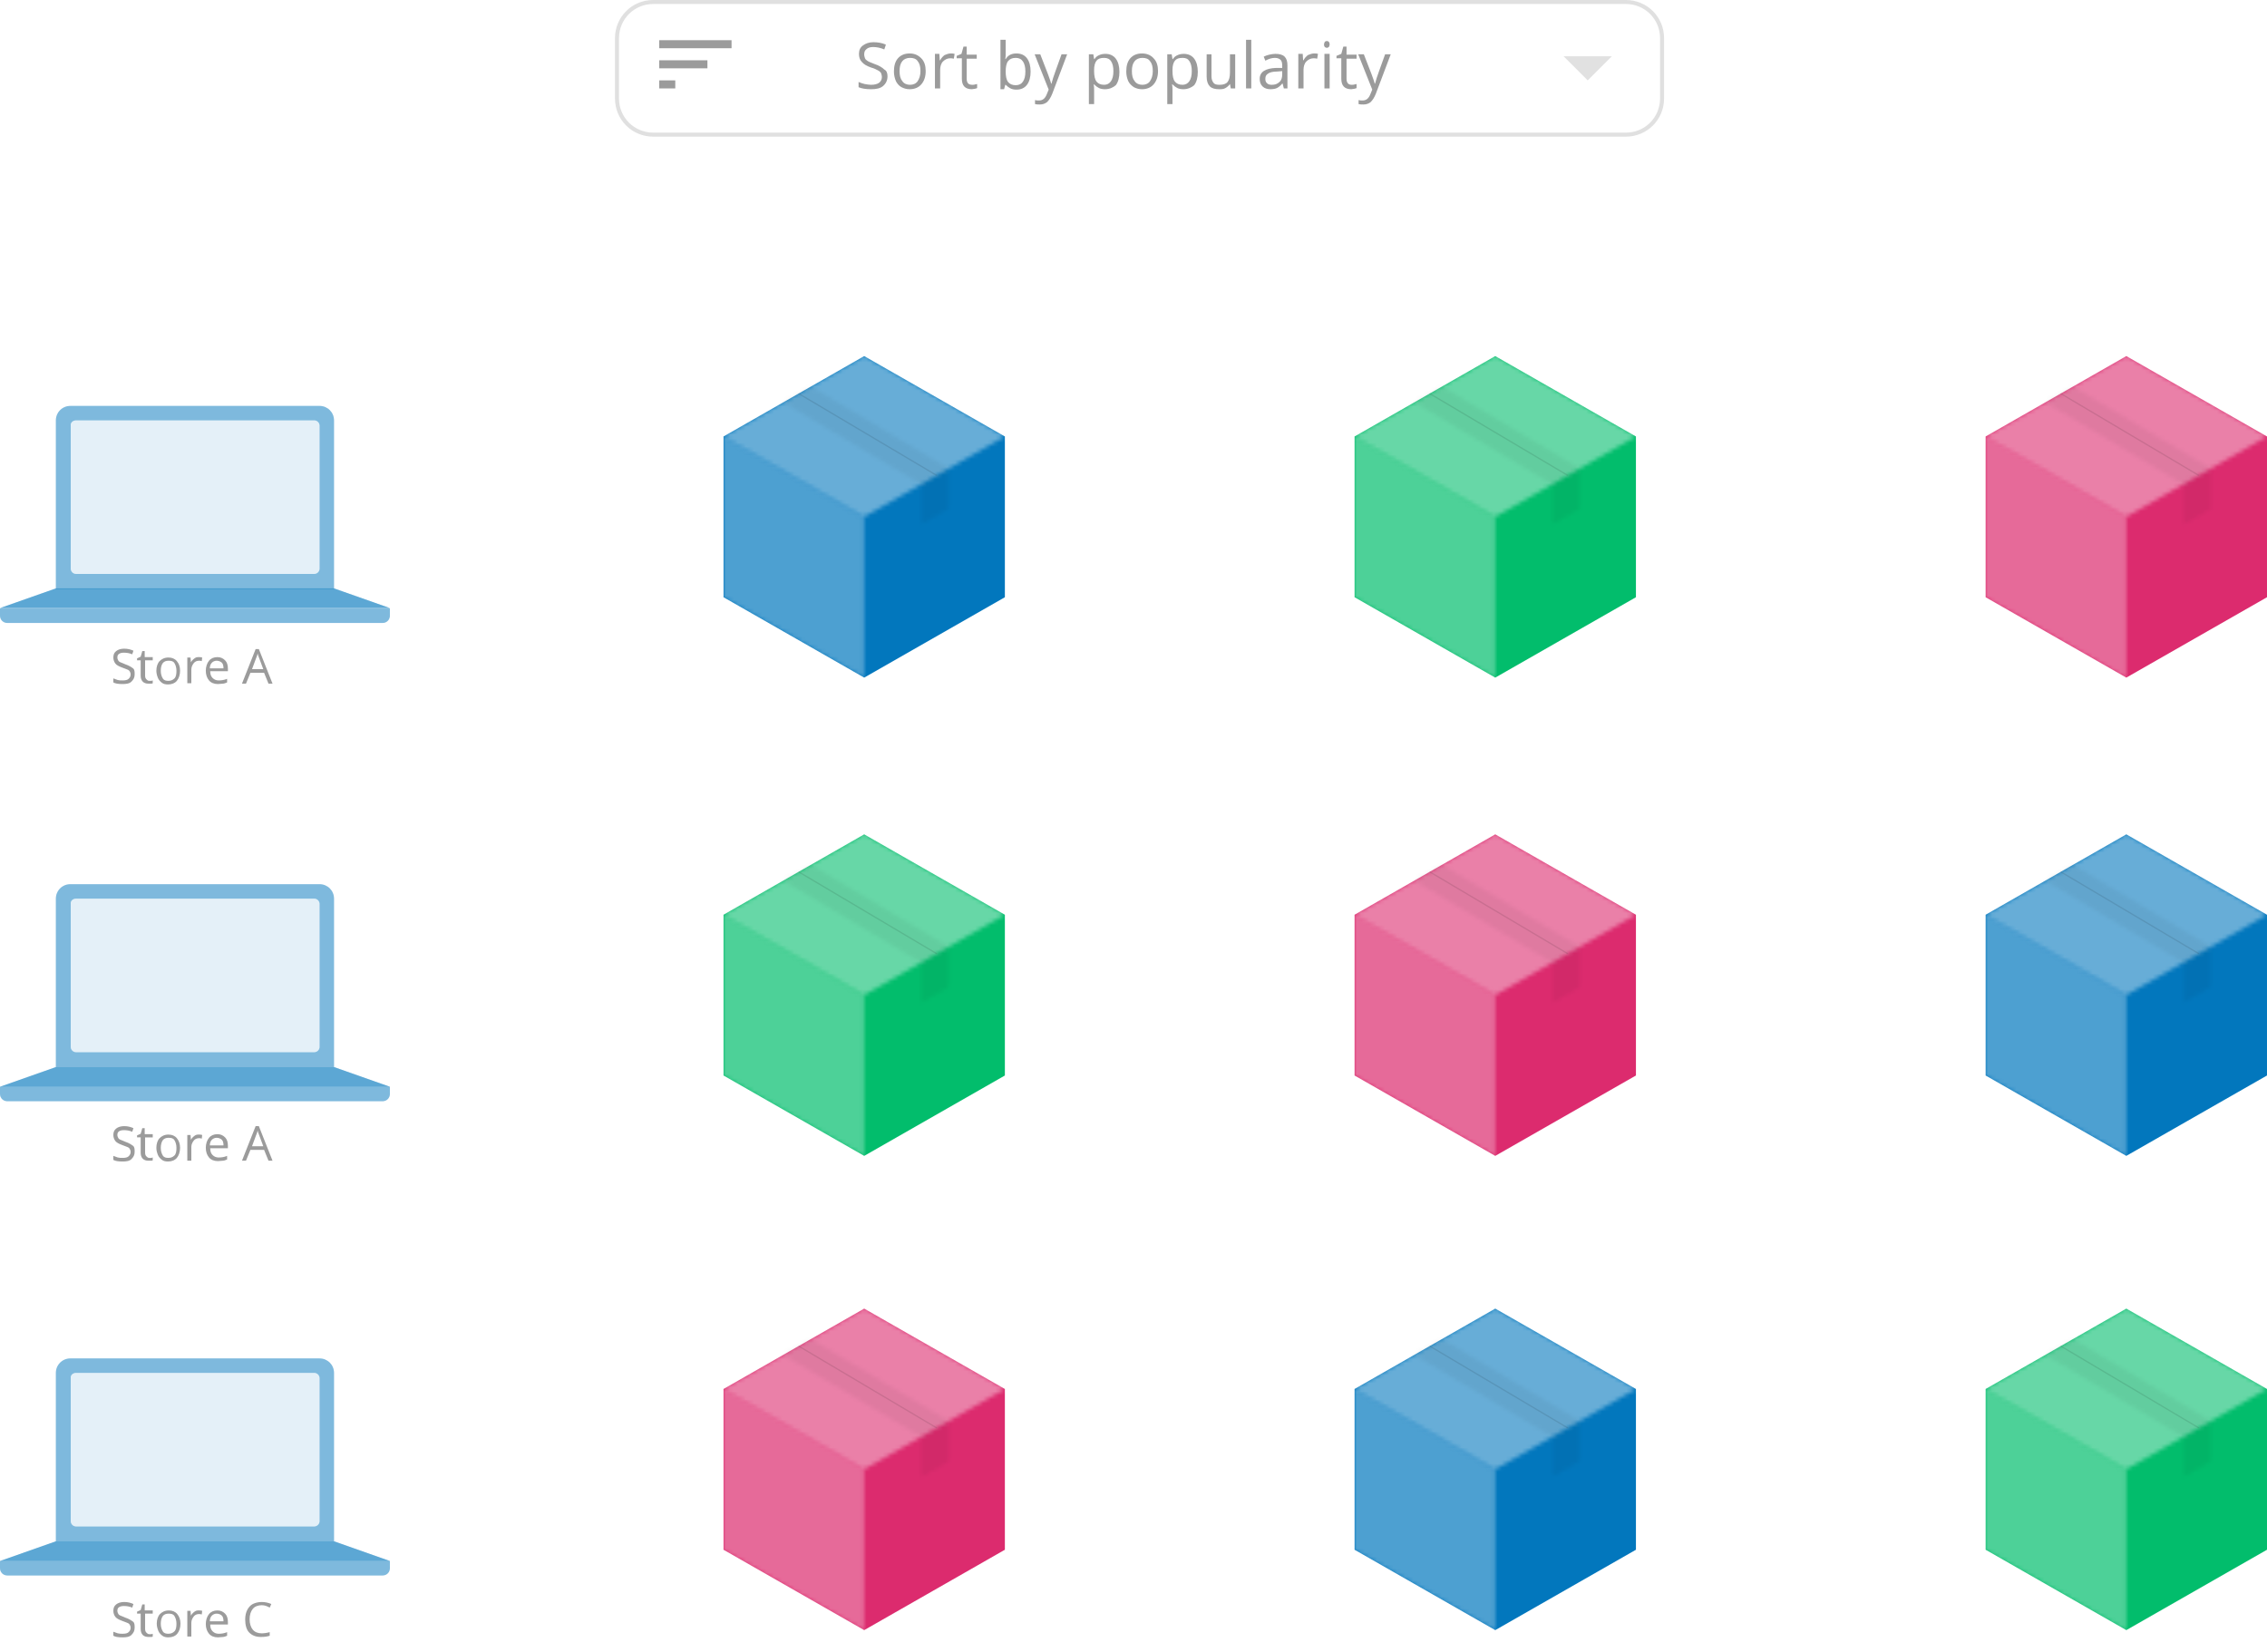 <?xml version="1.0" encoding="utf-8"?>
<!-- Generator: Adobe Illustrator 20.1.0, SVG Export Plug-In . SVG Version: 6.00 Build 0)  -->
<svg version="1.1" id="Слой_1" xmlns="http://www.w3.org/2000/svg" xmlns:xlink="http://www.w3.org/1999/xlink" x="0px" y="0px"
	 viewBox="0 0 564 411" style="enable-background:new 0 0 564 411;" xml:space="preserve">
<style type="text/css">
	.st0{fill:#0277BD;}
	.st1{opacity:0.3;}
	.st2{filter:url(#Adobe_OpacityMaskFilter);}
	.st3{fill:#FFFFFF;}
	.st4{mask:url(#b);fill:#FFFFFF;}
	.st5{opacity:0.4;}
	.st6{filter:url(#Adobe_OpacityMaskFilter_1_);}
	.st7{mask:url(#d);fill:#FFFFFF;}
	.st8{opacity:5.000000e-02;}
	.st9{filter:url(#Adobe_OpacityMaskFilter_2_);}
	.st10{mask:url(#f);}
	.st11{filter:url(#Adobe_OpacityMaskFilter_3_);}
	.st12{mask:url(#h);}
	.st13{opacity:0.1;enable-background:new    ;}
	.st14{fill:#02BD6C;}
	.st15{filter:url(#Adobe_OpacityMaskFilter_4_);}
	.st16{mask:url(#j);fill:#FFFFFF;}
	.st17{filter:url(#Adobe_OpacityMaskFilter_5_);}
	.st18{mask:url(#l);fill:#FFFFFF;}
	.st19{filter:url(#Adobe_OpacityMaskFilter_6_);}
	.st20{mask:url(#n);}
	.st21{filter:url(#Adobe_OpacityMaskFilter_7_);}
	.st22{mask:url(#p);}
	.st23{fill:#DC2B6E;}
	.st24{filter:url(#Adobe_OpacityMaskFilter_8_);}
	.st25{mask:url(#r);fill:#FFFFFF;}
	.st26{filter:url(#Adobe_OpacityMaskFilter_9_);}
	.st27{mask:url(#t);fill:#FFFFFF;}
	.st28{filter:url(#Adobe_OpacityMaskFilter_10_);}
	.st29{mask:url(#v);}
	.st30{filter:url(#Adobe_OpacityMaskFilter_11_);}
	.st31{mask:url(#x);}
	.st32{filter:url(#Adobe_OpacityMaskFilter_12_);}
	.st33{mask:url(#z);fill:#FFFFFF;}
	.st34{filter:url(#Adobe_OpacityMaskFilter_13_);}
	.st35{mask:url(#B);fill:#FFFFFF;}
	.st36{filter:url(#Adobe_OpacityMaskFilter_14_);}
	.st37{mask:url(#D);}
	.st38{filter:url(#Adobe_OpacityMaskFilter_15_);}
	.st39{mask:url(#F);}
	.st40{filter:url(#Adobe_OpacityMaskFilter_16_);}
	.st41{mask:url(#H);fill:#FFFFFF;}
	.st42{filter:url(#Adobe_OpacityMaskFilter_17_);}
	.st43{mask:url(#J);fill:#FFFFFF;}
	.st44{filter:url(#Adobe_OpacityMaskFilter_18_);}
	.st45{mask:url(#L);}
	.st46{filter:url(#Adobe_OpacityMaskFilter_19_);}
	.st47{mask:url(#N);}
	.st48{filter:url(#Adobe_OpacityMaskFilter_20_);}
	.st49{mask:url(#P);fill:#FFFFFF;}
	.st50{filter:url(#Adobe_OpacityMaskFilter_21_);}
	.st51{mask:url(#R);fill:#FFFFFF;}
	.st52{filter:url(#Adobe_OpacityMaskFilter_22_);}
	.st53{mask:url(#T);}
	.st54{filter:url(#Adobe_OpacityMaskFilter_23_);}
	.st55{mask:url(#V);}
	.st56{filter:url(#Adobe_OpacityMaskFilter_24_);}
	.st57{mask:url(#X);fill:#FFFFFF;}
	.st58{filter:url(#Adobe_OpacityMaskFilter_25_);}
	.st59{mask:url(#Z);fill:#FFFFFF;}
	.st60{filter:url(#Adobe_OpacityMaskFilter_26_);}
	.st61{mask:url(#ab);}
	.st62{filter:url(#Adobe_OpacityMaskFilter_27_);}
	.st63{mask:url(#ad);}
	.st64{filter:url(#Adobe_OpacityMaskFilter_28_);}
	.st65{mask:url(#af);fill:#FFFFFF;}
	.st66{filter:url(#Adobe_OpacityMaskFilter_29_);}
	.st67{mask:url(#ah);fill:#FFFFFF;}
	.st68{filter:url(#Adobe_OpacityMaskFilter_30_);}
	.st69{mask:url(#aj);}
	.st70{filter:url(#Adobe_OpacityMaskFilter_31_);}
	.st71{mask:url(#al);}
	.st72{filter:url(#Adobe_OpacityMaskFilter_32_);}
	.st73{mask:url(#an);fill:#FFFFFF;}
	.st74{filter:url(#Adobe_OpacityMaskFilter_33_);}
	.st75{mask:url(#ap);fill:#FFFFFF;}
	.st76{filter:url(#Adobe_OpacityMaskFilter_34_);}
	.st77{mask:url(#ar);}
	.st78{filter:url(#Adobe_OpacityMaskFilter_35_);}
	.st79{mask:url(#at);}
	.st80{fill:#9B9B9B;}
	.st81{opacity:0.3;fill:none;stroke:#979797;enable-background:new    ;}
	.st82{opacity:0.3;fill:#9B9B9B;enable-background:new    ;}
	.st83{opacity:0.3;fill:#0277BD;enable-background:new    ;}
	.st84{opacity:0.4;fill:#0277BD;enable-background:new    ;}
	.st85{opacity:0.7;fill:#FFFFFF;enable-background:new    ;}
</style>
<g>
	<path class="st0" d="M180,108.6v40l35,20l35-20v-40l-35-20L180,108.6z"/>
	<g transform="translate(180 108.16)" class="st1">
		<defs>
			<filter id="Adobe_OpacityMaskFilter" filterUnits="userSpaceOnUse" x="-2.9" y="-2.4" width="40.8" height="65.8">
				<feColorMatrix  type="matrix" values="1 0 0 0 0  0 1 0 0 0  0 0 1 0 0  0 0 0 1 0"/>
			</filter>
		</defs>
		<mask maskUnits="userSpaceOnUse" x="-2.9" y="-2.4" width="40.8" height="65.8" id="b">
			<g class="st2">
				<path id="a" class="st3" d="M0,40.5l35,20v-40L0,0.4V40.5z"/>
			</g>
		</mask>
		<path class="st4" d="M-2.9,63.4h40.8V-2.4H-2.9V63.4z"/>
	</g>
	<g transform="translate(180 88.576)" class="st5">
		<defs>
			<filter id="Adobe_OpacityMaskFilter_1_" filterUnits="userSpaceOnUse" x="-2.9" y="-2.9" width="75.8" height="45.8">
				<feColorMatrix  type="matrix" values="1 0 0 0 0  0 1 0 0 0  0 0 1 0 0  0 0 0 1 0"/>
			</filter>
		</defs>
		<mask maskUnits="userSpaceOnUse" x="-2.9" y="-2.9" width="75.8" height="45.8" id="d">
			<g class="st6">
				<path id="c" class="st3" d="M0,20l35,20l35-20L35,0L0,20z"/>
			</g>
		</mask>
		<path class="st7" d="M-2.9,42.9h75.8V-2.9H-2.9V42.9z"/>
	</g>
	<g transform="translate(194.583 96.064)" class="st8">
		<defs>
			<filter id="Adobe_OpacityMaskFilter_2_" filterUnits="userSpaceOnUse" x="-0.2" y="-0.4" width="50.9" height="30.4">
				<feColorMatrix  type="matrix" values="1 0 0 0 0  0 1 0 0 0  0 0 1 0 0  0 0 0 1 0"/>
			</filter>
		</defs>
		<mask maskUnits="userSpaceOnUse" x="-0.2" y="-0.4" width="50.9" height="30.4" id="f">
			<g class="st9">
				<path id="e" class="st3" d="M0.2,4l34.4,20.4l6.8-3.9L7.1,0.1L0.2,4z"/>
			</g>
		</mask>
		<path class="st10" d="M-0.2,30h50.9V-0.4H-0.2V30z"/>
	</g>
	<g transform="translate(229 116.224)" class="st8">
		<defs>
			<filter id="Adobe_OpacityMaskFilter_3_" filterUnits="userSpaceOnUse" x="-0.4" y="-0.2" width="50.9" height="30.4">
				<feColorMatrix  type="matrix" values="1 0 0 0 0  0 1 0 0 0  0 0 1 0 0  0 0 0 1 0"/>
			</filter>
		</defs>
		<mask maskUnits="userSpaceOnUse" x="-0.4" y="-0.2" width="50.9" height="30.4" id="h">
			<g class="st11">
				<path id="g" class="st3" d="M0.2,4.3v10L7,10.4v-10L0.2,4.3z"/>
			</g>
		</mask>
		<path class="st12" d="M-0.4,30.2h50.9V-0.2H-0.4V30.2z"/>
	</g>
	<path class="st13" d="M232.9,118.4L198.5,98l0.3-0.2l34.4,20.4L232.9,118.4z"/>
	<path class="st14" d="M337,108.6v40l35,20l35-20v-40l-35-20L337,108.6z"/>
	<g transform="translate(337 108.16)" class="st1">
		<defs>
			<filter id="Adobe_OpacityMaskFilter_4_" filterUnits="userSpaceOnUse" x="-2.9" y="-2.4" width="40.8" height="65.8">
				<feColorMatrix  type="matrix" values="1 0 0 0 0  0 1 0 0 0  0 0 1 0 0  0 0 0 1 0"/>
			</filter>
		</defs>
		<mask maskUnits="userSpaceOnUse" x="-2.9" y="-2.4" width="40.8" height="65.8" id="j">
			<g class="st15">
				<path id="i" class="st3" d="M0,40.5l35,20v-40L0,0.4V40.5z"/>
			</g>
		</mask>
		<path class="st16" d="M-2.9,63.4h40.8V-2.4H-2.9V63.4z"/>
	</g>
	<g transform="translate(337 88.576)" class="st5">
		<defs>
			<filter id="Adobe_OpacityMaskFilter_5_" filterUnits="userSpaceOnUse" x="-2.9" y="-2.9" width="75.8" height="45.8">
				<feColorMatrix  type="matrix" values="1 0 0 0 0  0 1 0 0 0  0 0 1 0 0  0 0 0 1 0"/>
			</filter>
		</defs>
		<mask maskUnits="userSpaceOnUse" x="-2.9" y="-2.9" width="75.8" height="45.8" id="l">
			<g class="st17">
				<path id="k" class="st3" d="M0,20l35,20l35-20L35,0L0,20z"/>
			</g>
		</mask>
		<path class="st18" d="M-2.9,42.9h75.8V-2.9H-2.9V42.9z"/>
	</g>
	<g transform="translate(351.583 96.064)" class="st8">
		<defs>
			<filter id="Adobe_OpacityMaskFilter_6_" filterUnits="userSpaceOnUse" x="-0.2" y="-0.4" width="50.9" height="30.4">
				<feColorMatrix  type="matrix" values="1 0 0 0 0  0 1 0 0 0  0 0 1 0 0  0 0 0 1 0"/>
			</filter>
		</defs>
		<mask maskUnits="userSpaceOnUse" x="-0.2" y="-0.4" width="50.9" height="30.4" id="n">
			<g class="st19">
				<path id="m" class="st3" d="M0.2,4l34.4,20.4l6.8-3.9L7.1,0.1L0.2,4z"/>
			</g>
		</mask>
		<path class="st20" d="M-0.2,30h50.9V-0.4H-0.2V30z"/>
	</g>
	<g transform="translate(386 116.224)" class="st8">
		<defs>
			<filter id="Adobe_OpacityMaskFilter_7_" filterUnits="userSpaceOnUse" x="-0.4" y="-0.2" width="50.9" height="30.4">
				<feColorMatrix  type="matrix" values="1 0 0 0 0  0 1 0 0 0  0 0 1 0 0  0 0 0 1 0"/>
			</filter>
		</defs>
		<mask maskUnits="userSpaceOnUse" x="-0.4" y="-0.2" width="50.9" height="30.4" id="p">
			<g class="st21">
				<path id="o" class="st3" d="M0.2,4.3v10L7,10.4v-10L0.2,4.3z"/>
			</g>
		</mask>
		<path class="st22" d="M-0.4,30.2h50.9V-0.2H-0.4V30.2z"/>
	</g>
	<path class="st13" d="M389.9,118.4L355.5,98l0.3-0.2l34.4,20.4L389.9,118.4z"/>
	<path class="st23" d="M494,108.6v40l35,20l35-20v-40l-35-20L494,108.6z"/>
	<g transform="translate(494 108.16)" class="st1">
		<defs>
			<filter id="Adobe_OpacityMaskFilter_8_" filterUnits="userSpaceOnUse" x="-2.9" y="-2.4" width="40.8" height="65.8">
				<feColorMatrix  type="matrix" values="1 0 0 0 0  0 1 0 0 0  0 0 1 0 0  0 0 0 1 0"/>
			</filter>
		</defs>
		<mask maskUnits="userSpaceOnUse" x="-2.9" y="-2.4" width="40.8" height="65.8" id="r">
			<g class="st24">
				<path id="q" class="st3" d="M0,40.5l35,20v-40L0,0.4V40.5z"/>
			</g>
		</mask>
		<path class="st25" d="M-2.9,63.4h40.8V-2.4H-2.9V63.4z"/>
	</g>
	<g transform="translate(494 88.576)" class="st5">
		<defs>
			<filter id="Adobe_OpacityMaskFilter_9_" filterUnits="userSpaceOnUse" x="-2.9" y="-2.9" width="75.8" height="45.8">
				<feColorMatrix  type="matrix" values="1 0 0 0 0  0 1 0 0 0  0 0 1 0 0  0 0 0 1 0"/>
			</filter>
		</defs>
		<mask maskUnits="userSpaceOnUse" x="-2.9" y="-2.9" width="75.8" height="45.8" id="t">
			<g class="st26">
				<path id="s" class="st3" d="M0,20l35,20l35-20L35,0L0,20z"/>
			</g>
		</mask>
		<path class="st27" d="M-2.9,42.9h75.8V-2.9H-2.9V42.9z"/>
	</g>
	<g transform="translate(508.583 96.064)" class="st8">
		<defs>
			<filter id="Adobe_OpacityMaskFilter_10_" filterUnits="userSpaceOnUse" x="-0.2" y="-0.4" width="50.9" height="30.4">
				<feColorMatrix  type="matrix" values="1 0 0 0 0  0 1 0 0 0  0 0 1 0 0  0 0 0 1 0"/>
			</filter>
		</defs>
		<mask maskUnits="userSpaceOnUse" x="-0.2" y="-0.4" width="50.9" height="30.4" id="v">
			<g class="st28">
				<path id="u" class="st3" d="M0.2,4l34.4,20.4l6.8-3.9L7.1,0.1L0.2,4z"/>
			</g>
		</mask>
		<path class="st29" d="M-0.2,30h50.9V-0.4H-0.2V30z"/>
	</g>
	<g transform="translate(543 116.224)" class="st8">
		<defs>
			<filter id="Adobe_OpacityMaskFilter_11_" filterUnits="userSpaceOnUse" x="-0.4" y="-0.2" width="50.9" height="30.4">
				<feColorMatrix  type="matrix" values="1 0 0 0 0  0 1 0 0 0  0 0 1 0 0  0 0 0 1 0"/>
			</filter>
		</defs>
		<mask maskUnits="userSpaceOnUse" x="-0.4" y="-0.2" width="50.9" height="30.4" id="x">
			<g class="st30">
				<path id="w" class="st3" d="M0.2,4.3v10L7,10.4v-10L0.2,4.3z"/>
			</g>
		</mask>
		<path class="st31" d="M-0.4,30.2h50.9V-0.2H-0.4V30.2z"/>
	</g>
	<path class="st13" d="M546.9,118.4L512.5,98l0.3-0.2l34.4,20.4L546.9,118.4z"/>
	<g>
		<path class="st14" d="M180,227.6v40l35,20l35-20v-40l-35-20L180,227.6z"/>
		<g transform="translate(180 227.16)" class="st1">
			<defs>
				<filter id="Adobe_OpacityMaskFilter_12_" filterUnits="userSpaceOnUse" x="-2.9" y="-2.4" width="40.8" height="65.8">
					<feColorMatrix  type="matrix" values="1 0 0 0 0  0 1 0 0 0  0 0 1 0 0  0 0 0 1 0"/>
				</filter>
			</defs>
			<mask maskUnits="userSpaceOnUse" x="-2.9" y="-2.4" width="40.8" height="65.8" id="z">
				<g class="st32">
					<path id="y" class="st3" d="M0,40.5l35,20v-40L0,0.4V40.5z"/>
				</g>
			</mask>
			<path class="st33" d="M-2.9,63.4h40.8V-2.4H-2.9V63.4z"/>
		</g>
		<g transform="translate(180 207.576)" class="st5">
			<defs>
				<filter id="Adobe_OpacityMaskFilter_13_" filterUnits="userSpaceOnUse" x="-2.9" y="-2.9" width="75.8" height="45.8">
					<feColorMatrix  type="matrix" values="1 0 0 0 0  0 1 0 0 0  0 0 1 0 0  0 0 0 1 0"/>
				</filter>
			</defs>
			<mask maskUnits="userSpaceOnUse" x="-2.9" y="-2.9" width="75.8" height="45.8" id="B">
				<g class="st34">
					<path id="A" class="st3" d="M0,20l35,20l35-20L35,0L0,20z"/>
				</g>
			</mask>
			<path class="st35" d="M-2.9,42.9h75.8V-2.9H-2.9V42.9z"/>
		</g>
		<g transform="translate(194.583 215.064)" class="st8">
			<defs>
				<filter id="Adobe_OpacityMaskFilter_14_" filterUnits="userSpaceOnUse" x="-0.2" y="-0.4" width="50.9" height="30.4">
					<feColorMatrix  type="matrix" values="1 0 0 0 0  0 1 0 0 0  0 0 1 0 0  0 0 0 1 0"/>
				</filter>
			</defs>
			<mask maskUnits="userSpaceOnUse" x="-0.2" y="-0.4" width="50.9" height="30.4" id="D">
				<g class="st36">
					<path id="C" class="st3" d="M0.2,4l34.4,20.4l6.8-3.9L7.1,0.1L0.2,4z"/>
				</g>
			</mask>
			<path class="st37" d="M-0.2,30h50.9V-0.4H-0.2V30z"/>
		</g>
		<g transform="translate(229 235.224)" class="st8">
			<defs>
				<filter id="Adobe_OpacityMaskFilter_15_" filterUnits="userSpaceOnUse" x="-0.4" y="-0.2" width="50.9" height="30.4">
					<feColorMatrix  type="matrix" values="1 0 0 0 0  0 1 0 0 0  0 0 1 0 0  0 0 0 1 0"/>
				</filter>
			</defs>
			<mask maskUnits="userSpaceOnUse" x="-0.4" y="-0.2" width="50.9" height="30.4" id="F">
				<g class="st38">
					<path id="E" class="st3" d="M0.2,4.3v10L7,10.4v-10L0.2,4.3z"/>
				</g>
			</mask>
			<path class="st39" d="M-0.4,30.2h50.9V-0.2H-0.4V30.2z"/>
		</g>
		<path class="st13" d="M232.9,237.4L198.5,217l0.3-0.2l34.4,20.4L232.9,237.4z"/>
		<path class="st23" d="M337,227.6v40l35,20l35-20v-40l-35-20L337,227.6z"/>
		<g transform="translate(337 227.16)" class="st1">
			<defs>
				<filter id="Adobe_OpacityMaskFilter_16_" filterUnits="userSpaceOnUse" x="-2.9" y="-2.4" width="40.8" height="65.8">
					<feColorMatrix  type="matrix" values="1 0 0 0 0  0 1 0 0 0  0 0 1 0 0  0 0 0 1 0"/>
				</filter>
			</defs>
			<mask maskUnits="userSpaceOnUse" x="-2.9" y="-2.4" width="40.8" height="65.8" id="H">
				<g class="st40">
					<path id="G" class="st3" d="M0,40.5l35,20v-40L0,0.4V40.5z"/>
				</g>
			</mask>
			<path class="st41" d="M-2.9,63.4h40.8V-2.4H-2.9V63.4z"/>
		</g>
		<g transform="translate(337 207.576)" class="st5">
			<defs>
				<filter id="Adobe_OpacityMaskFilter_17_" filterUnits="userSpaceOnUse" x="-2.9" y="-2.9" width="75.8" height="45.8">
					<feColorMatrix  type="matrix" values="1 0 0 0 0  0 1 0 0 0  0 0 1 0 0  0 0 0 1 0"/>
				</filter>
			</defs>
			<mask maskUnits="userSpaceOnUse" x="-2.9" y="-2.9" width="75.8" height="45.8" id="J">
				<g class="st42">
					<path id="I" class="st3" d="M0,20l35,20l35-20L35,0L0,20z"/>
				</g>
			</mask>
			<path class="st43" d="M-2.9,42.9h75.8V-2.9H-2.9V42.9z"/>
		</g>
		<g transform="translate(351.583 215.064)" class="st8">
			<defs>
				<filter id="Adobe_OpacityMaskFilter_18_" filterUnits="userSpaceOnUse" x="-0.2" y="-0.4" width="50.9" height="30.4">
					<feColorMatrix  type="matrix" values="1 0 0 0 0  0 1 0 0 0  0 0 1 0 0  0 0 0 1 0"/>
				</filter>
			</defs>
			<mask maskUnits="userSpaceOnUse" x="-0.2" y="-0.4" width="50.9" height="30.4" id="L">
				<g class="st44">
					<path id="K" class="st3" d="M0.2,4l34.4,20.4l6.8-3.9L7.1,0.1L0.2,4z"/>
				</g>
			</mask>
			<path class="st45" d="M-0.2,30h50.9V-0.4H-0.2V30z"/>
		</g>
		<g transform="translate(386 235.224)" class="st8">
			<defs>
				<filter id="Adobe_OpacityMaskFilter_19_" filterUnits="userSpaceOnUse" x="-0.4" y="-0.2" width="50.9" height="30.4">
					<feColorMatrix  type="matrix" values="1 0 0 0 0  0 1 0 0 0  0 0 1 0 0  0 0 0 1 0"/>
				</filter>
			</defs>
			<mask maskUnits="userSpaceOnUse" x="-0.4" y="-0.2" width="50.9" height="30.4" id="N">
				<g class="st46">
					<path id="M" class="st3" d="M0.2,4.3v10L7,10.4v-10L0.2,4.3z"/>
				</g>
			</mask>
			<path class="st47" d="M-0.4,30.2h50.9V-0.2H-0.4V30.2z"/>
		</g>
		<path class="st13" d="M389.9,237.4L355.5,217l0.3-0.2l34.4,20.4L389.9,237.4z"/>
		<g>
			<path class="st0" d="M494,227.6v40l35,20l35-20v-40l-35-20L494,227.6z"/>
			<g transform="translate(494 227.16)" class="st1">
				<defs>
					<filter id="Adobe_OpacityMaskFilter_20_" filterUnits="userSpaceOnUse" x="-2.9" y="-2.4" width="40.8" height="65.8">
						<feColorMatrix  type="matrix" values="1 0 0 0 0  0 1 0 0 0  0 0 1 0 0  0 0 0 1 0"/>
					</filter>
				</defs>
				<mask maskUnits="userSpaceOnUse" x="-2.9" y="-2.4" width="40.8" height="65.8" id="P">
					<g class="st48">
						<path id="O" class="st3" d="M0,40.5l35,20v-40L0,0.4V40.5z"/>
					</g>
				</mask>
				<path class="st49" d="M-2.9,63.4h40.8V-2.4H-2.9V63.4z"/>
			</g>
			<g transform="translate(494 207.576)" class="st5">
				<defs>
					<filter id="Adobe_OpacityMaskFilter_21_" filterUnits="userSpaceOnUse" x="-2.9" y="-2.9" width="75.8" height="45.8">
						<feColorMatrix  type="matrix" values="1 0 0 0 0  0 1 0 0 0  0 0 1 0 0  0 0 0 1 0"/>
					</filter>
				</defs>
				<mask maskUnits="userSpaceOnUse" x="-2.9" y="-2.9" width="75.8" height="45.8" id="R">
					<g class="st50">
						<path id="Q" class="st3" d="M0,20l35,20l35-20L35,0L0,20z"/>
					</g>
				</mask>
				<path class="st51" d="M-2.9,42.9h75.8V-2.9H-2.9V42.9z"/>
			</g>
			<g transform="translate(508.583 215.064)" class="st8">
				<defs>
					<filter id="Adobe_OpacityMaskFilter_22_" filterUnits="userSpaceOnUse" x="-0.2" y="-0.4" width="50.9" height="30.4">
						<feColorMatrix  type="matrix" values="1 0 0 0 0  0 1 0 0 0  0 0 1 0 0  0 0 0 1 0"/>
					</filter>
				</defs>
				<mask maskUnits="userSpaceOnUse" x="-0.2" y="-0.4" width="50.9" height="30.4" id="T">
					<g class="st52">
						<path id="S" class="st3" d="M0.2,4l34.4,20.4l6.8-3.9L7.1,0.1L0.2,4z"/>
					</g>
				</mask>
				<path class="st53" d="M-0.2,30h50.9V-0.4H-0.2V30z"/>
			</g>
			<g transform="translate(543 235.224)" class="st8">
				<defs>
					<filter id="Adobe_OpacityMaskFilter_23_" filterUnits="userSpaceOnUse" x="-0.4" y="-0.2" width="50.9" height="30.4">
						<feColorMatrix  type="matrix" values="1 0 0 0 0  0 1 0 0 0  0 0 1 0 0  0 0 0 1 0"/>
					</filter>
				</defs>
				<mask maskUnits="userSpaceOnUse" x="-0.4" y="-0.2" width="50.9" height="30.4" id="V">
					<g class="st54">
						<path id="U" class="st3" d="M0.2,4.3v10L7,10.4v-10L0.2,4.3z"/>
					</g>
				</mask>
				<path class="st55" d="M-0.4,30.2h50.9V-0.2H-0.4V30.2z"/>
			</g>
			<path class="st13" d="M546.9,237.4L512.5,217l0.3-0.2l34.4,20.4L546.9,237.4z"/>
		</g>
	</g>
	<g>
		<path class="st23" d="M180,345.6v40l35,20l35-20v-40l-35-20L180,345.6z"/>
		<g transform="translate(180 345.16)" class="st1">
			<defs>
				<filter id="Adobe_OpacityMaskFilter_24_" filterUnits="userSpaceOnUse" x="-2.9" y="-2.4" width="40.8" height="65.8">
					<feColorMatrix  type="matrix" values="1 0 0 0 0  0 1 0 0 0  0 0 1 0 0  0 0 0 1 0"/>
				</filter>
			</defs>
			<mask maskUnits="userSpaceOnUse" x="-2.9" y="-2.4" width="40.8" height="65.8" id="X">
				<g class="st56">
					<path id="W" class="st3" d="M0,40.5l35,20v-40L0,0.4V40.5z"/>
				</g>
			</mask>
			<path class="st57" d="M-2.9,63.4h40.8V-2.4H-2.9V63.4z"/>
		</g>
		<g transform="translate(180 325.576)" class="st5">
			<defs>
				<filter id="Adobe_OpacityMaskFilter_25_" filterUnits="userSpaceOnUse" x="-2.9" y="-2.9" width="75.8" height="45.8">
					<feColorMatrix  type="matrix" values="1 0 0 0 0  0 1 0 0 0  0 0 1 0 0  0 0 0 1 0"/>
				</filter>
			</defs>
			<mask maskUnits="userSpaceOnUse" x="-2.9" y="-2.9" width="75.8" height="45.8" id="Z">
				<g class="st58">
					<path id="Y" class="st3" d="M0,20l35,20l35-20L35,0L0,20z"/>
				</g>
			</mask>
			<path class="st59" d="M-2.9,42.9h75.8V-2.9H-2.9V42.9z"/>
		</g>
		<g transform="translate(194.583 333.064)" class="st8">
			<defs>
				<filter id="Adobe_OpacityMaskFilter_26_" filterUnits="userSpaceOnUse" x="-0.2" y="-0.4" width="50.9" height="30.4">
					<feColorMatrix  type="matrix" values="1 0 0 0 0  0 1 0 0 0  0 0 1 0 0  0 0 0 1 0"/>
				</filter>
			</defs>
			<mask maskUnits="userSpaceOnUse" x="-0.2" y="-0.4" width="50.9" height="30.4" id="ab">
				<g class="st60">
					<path id="aa" class="st3" d="M0.2,4l34.4,20.4l6.8-3.9L7.1,0.1L0.2,4z"/>
				</g>
			</mask>
			<path class="st61" d="M-0.2,30h50.9V-0.4H-0.2V30z"/>
		</g>
		<g transform="translate(229 353.224)" class="st8">
			<defs>
				<filter id="Adobe_OpacityMaskFilter_27_" filterUnits="userSpaceOnUse" x="-0.4" y="-0.2" width="50.9" height="30.4">
					<feColorMatrix  type="matrix" values="1 0 0 0 0  0 1 0 0 0  0 0 1 0 0  0 0 0 1 0"/>
				</filter>
			</defs>
			<mask maskUnits="userSpaceOnUse" x="-0.4" y="-0.2" width="50.9" height="30.4" id="ad">
				<g class="st62">
					<path id="ac" class="st3" d="M0.2,4.3v10L7,10.4v-10L0.2,4.3z"/>
				</g>
			</mask>
			<path class="st63" d="M-0.4,30.2h50.9V-0.2H-0.4V30.2z"/>
		</g>
		<path class="st13" d="M232.9,355.4L198.5,335l0.3-0.2l34.4,20.4L232.9,355.4z"/>
		<path class="st0" d="M337,345.6v40l35,20l35-20v-40l-35-20L337,345.6z"/>
		<g transform="translate(337 345.16)" class="st1">
			<defs>
				<filter id="Adobe_OpacityMaskFilter_28_" filterUnits="userSpaceOnUse" x="-2.9" y="-2.4" width="40.8" height="65.8">
					<feColorMatrix  type="matrix" values="1 0 0 0 0  0 1 0 0 0  0 0 1 0 0  0 0 0 1 0"/>
				</filter>
			</defs>
			<mask maskUnits="userSpaceOnUse" x="-2.9" y="-2.4" width="40.8" height="65.8" id="af">
				<g class="st64">
					<path id="ae" class="st3" d="M0,40.5l35,20v-40L0,0.4V40.5z"/>
				</g>
			</mask>
			<path class="st65" d="M-2.9,63.4h40.8V-2.4H-2.9V63.4z"/>
		</g>
		<g transform="translate(337 325.576)" class="st5">
			<defs>
				<filter id="Adobe_OpacityMaskFilter_29_" filterUnits="userSpaceOnUse" x="-2.9" y="-2.9" width="75.8" height="45.8">
					<feColorMatrix  type="matrix" values="1 0 0 0 0  0 1 0 0 0  0 0 1 0 0  0 0 0 1 0"/>
				</filter>
			</defs>
			<mask maskUnits="userSpaceOnUse" x="-2.9" y="-2.9" width="75.8" height="45.8" id="ah">
				<g class="st66">
					<path id="ag" class="st3" d="M0,20l35,20l35-20L35,0L0,20z"/>
				</g>
			</mask>
			<path class="st67" d="M-2.9,42.9h75.8V-2.9H-2.9V42.9z"/>
		</g>
		<g transform="translate(351.583 333.064)" class="st8">
			<defs>
				<filter id="Adobe_OpacityMaskFilter_30_" filterUnits="userSpaceOnUse" x="-0.2" y="-0.4" width="50.9" height="30.4">
					<feColorMatrix  type="matrix" values="1 0 0 0 0  0 1 0 0 0  0 0 1 0 0  0 0 0 1 0"/>
				</filter>
			</defs>
			<mask maskUnits="userSpaceOnUse" x="-0.2" y="-0.4" width="50.9" height="30.4" id="aj">
				<g class="st68">
					<path id="ai" class="st3" d="M0.2,4l34.4,20.4l6.8-3.9L7.1,0.1L0.2,4z"/>
				</g>
			</mask>
			<path class="st69" d="M-0.2,30h50.9V-0.4H-0.2V30z"/>
		</g>
		<g transform="translate(386 353.224)" class="st8">
			<defs>
				<filter id="Adobe_OpacityMaskFilter_31_" filterUnits="userSpaceOnUse" x="-0.4" y="-0.2" width="50.9" height="30.4">
					<feColorMatrix  type="matrix" values="1 0 0 0 0  0 1 0 0 0  0 0 1 0 0  0 0 0 1 0"/>
				</filter>
			</defs>
			<mask maskUnits="userSpaceOnUse" x="-0.4" y="-0.2" width="50.9" height="30.4" id="al">
				<g class="st70">
					<path id="ak" class="st3" d="M0.2,4.3v10L7,10.4v-10L0.2,4.3z"/>
				</g>
			</mask>
			<path class="st71" d="M-0.4,30.2h50.9V-0.2H-0.4V30.2z"/>
		</g>
		<path class="st13" d="M389.9,355.4L355.5,335l0.3-0.2l34.4,20.4L389.9,355.4z"/>
		<g>
			<path class="st14" d="M494,345.6v40l35,20l35-20v-40l-35-20L494,345.6z"/>
			<g transform="translate(494 345.16)" class="st1">
				<defs>
					<filter id="Adobe_OpacityMaskFilter_32_" filterUnits="userSpaceOnUse" x="-2.9" y="-2.4" width="40.8" height="65.8">
						<feColorMatrix  type="matrix" values="1 0 0 0 0  0 1 0 0 0  0 0 1 0 0  0 0 0 1 0"/>
					</filter>
				</defs>
				<mask maskUnits="userSpaceOnUse" x="-2.9" y="-2.4" width="40.8" height="65.8" id="an">
					<g class="st72">
						<path id="am" class="st3" d="M0,40.5l35,20v-40L0,0.4V40.5z"/>
					</g>
				</mask>
				<path class="st73" d="M-2.9,63.4h40.8V-2.4H-2.9V63.4z"/>
			</g>
			<g transform="translate(494 325.576)" class="st5">
				<defs>
					<filter id="Adobe_OpacityMaskFilter_33_" filterUnits="userSpaceOnUse" x="-2.9" y="-2.9" width="75.8" height="45.8">
						<feColorMatrix  type="matrix" values="1 0 0 0 0  0 1 0 0 0  0 0 1 0 0  0 0 0 1 0"/>
					</filter>
				</defs>
				<mask maskUnits="userSpaceOnUse" x="-2.9" y="-2.9" width="75.8" height="45.8" id="ap">
					<g class="st74">
						<path id="ao" class="st3" d="M0,20l35,20l35-20L35,0L0,20z"/>
					</g>
				</mask>
				<path class="st75" d="M-2.9,42.9h75.8V-2.9H-2.9V42.9z"/>
			</g>
			<g transform="translate(508.583 333.064)" class="st8">
				<defs>
					<filter id="Adobe_OpacityMaskFilter_34_" filterUnits="userSpaceOnUse" x="-0.2" y="-0.4" width="50.9" height="30.4">
						<feColorMatrix  type="matrix" values="1 0 0 0 0  0 1 0 0 0  0 0 1 0 0  0 0 0 1 0"/>
					</filter>
				</defs>
				<mask maskUnits="userSpaceOnUse" x="-0.2" y="-0.4" width="50.9" height="30.4" id="ar">
					<g class="st76">
						<path id="aq" class="st3" d="M0.2,4l34.4,20.4l6.8-3.9L7.1,0.1L0.2,4z"/>
					</g>
				</mask>
				<path class="st77" d="M-0.2,30h50.9V-0.4H-0.2V30z"/>
			</g>
			<g transform="translate(543 353.224)" class="st8">
				<defs>
					<filter id="Adobe_OpacityMaskFilter_35_" filterUnits="userSpaceOnUse" x="-0.4" y="-0.2" width="50.9" height="30.4">
						<feColorMatrix  type="matrix" values="1 0 0 0 0  0 1 0 0 0  0 0 1 0 0  0 0 0 1 0"/>
					</filter>
				</defs>
				<mask maskUnits="userSpaceOnUse" x="-0.4" y="-0.2" width="50.9" height="30.4" id="at">
					<g class="st78">
						<path id="as" class="st3" d="M0.2,4.3v10L7,10.4v-10L0.2,4.3z"/>
					</g>
				</mask>
				<path class="st79" d="M-0.4,30.2h50.9V-0.2H-0.4V30.2z"/>
			</g>
			<path class="st13" d="M546.9,355.4L512.5,335l0.3-0.2l34.4,20.4L546.9,355.4z"/>
		</g>
	</g>
	<g transform="translate(153)">
		<path class="st80" d="M11,17h12v-2H11V17z M11,10v2h18v-2H11z M11,22h4v-2h-4V22z"/>
		<path class="st81" d="M9.5,0.5h242c5,0,9,4,9,9v15c0,5-4,9-9,9H9.5c-5,0-9-4-9-9v-15C0.5,4.5,4.5,0.5,9.5,0.5z"/>
		<path class="st82" d="M236,14l6,6l6-6H236z"/>
	</g>
	<g>
		<path class="st83" d="M0,151.4h97v1.8c0,1-0.8,1.8-1.8,1.8H1.8c-1,0-1.8-0.8-1.8-1.8V151.4z M17.5,101h62c2,0,3.6,1.6,3.6,3.6
			c0,0,0,0,0,0v41.9H13.9v-41.9C13.9,102.6,15.5,101,17.5,101C17.5,101,17.5,101,17.5,101z"/>
		<path class="st84" d="M13.9,146.4h69.2l13.9,4.9H0L13.9,146.4z"/>
		<path class="st85" d="M18.9,104.6h59.3c0.7,0,1.3,0.6,1.3,1.3v35.6c0,0.7-0.6,1.3-1.3,1.3H18.9c-0.7,0-1.3-0.6-1.3-1.3l0,0v-35.6
			C17.5,105.2,18.1,104.6,18.9,104.6z"/>
		<path class="st83" d="M0,151.4h97v1.8c0,1-0.8,1.8-1.8,1.8H1.8c-1,0-1.8-0.8-1.8-1.8V151.4z M17.5,101h62c2,0,3.6,1.6,3.6,3.6
			c0,0,0,0,0,0v41.9H13.9v-41.9C13.9,102.6,15.5,101,17.5,101C17.5,101,17.5,101,17.5,101z"/>
		<path class="st84" d="M13.9,146.4h69.2l13.9,4.9H0L13.9,146.4z"/>
		<path class="st85" d="M18.9,104.6h59.3c0.7,0,1.3,0.6,1.3,1.3v35.6c0,0.7-0.6,1.3-1.3,1.3H18.9c-0.7,0-1.3-0.6-1.3-1.3l0,0v-35.6
			C17.5,105.2,18.1,104.6,18.9,104.6z"/>
	</g>
	<g>
		<path class="st83" d="M0,270.4h97v1.8c0,1-0.8,1.8-1.8,1.8H1.8c-1,0-1.8-0.8-1.8-1.8V270.4z M17.5,220h62c2,0,3.6,1.6,3.6,3.6
			c0,0,0,0,0,0v41.9H13.9v-41.9C13.9,221.6,15.5,220,17.5,220C17.5,220,17.5,220,17.5,220z"/>
		<path class="st84" d="M13.9,265.5h69.2l13.9,4.9H0L13.9,265.5z"/>
		<path class="st85" d="M18.9,223.6h59.3c0.7,0,1.3,0.6,1.3,1.3v35.6c0,0.7-0.6,1.3-1.3,1.3H18.9c-0.7,0-1.3-0.6-1.3-1.3v-35.6
			C17.5,224.2,18.1,223.6,18.9,223.6z"/>
		<path class="st83" d="M0,270.4h97v1.8c0,1-0.8,1.8-1.8,1.8H1.8c-1,0-1.8-0.8-1.8-1.8V270.4z M17.5,220h62c2,0,3.6,1.6,3.6,3.6
			c0,0,0,0,0,0v41.9H13.9v-41.9C13.9,221.6,15.5,220,17.5,220C17.5,220,17.5,220,17.5,220z"/>
		<path class="st84" d="M13.9,265.5h69.2l13.9,4.9H0L13.9,265.5z"/>
		<path class="st85" d="M18.9,223.6h59.3c0.7,0,1.3,0.6,1.3,1.3v35.6c0,0.7-0.6,1.3-1.3,1.3H18.9c-0.7,0-1.3-0.6-1.3-1.3v-35.6
			C17.5,224.2,18.1,223.6,18.9,223.6z"/>
	</g>
	<g>
		<path class="st83" d="M0,388.4h97v1.8c0,1-0.8,1.8-1.8,1.8H1.8c-1,0-1.8-0.8-1.8-1.8V388.4z M17.5,338h62c2,0,3.6,1.6,3.6,3.6
			c0,0,0,0,0,0v41.9H13.9v-41.9C13.9,339.6,15.5,338,17.5,338C17.5,338,17.5,338,17.5,338z"/>
		<path class="st84" d="M13.9,383.5h69.2l13.9,4.9H0L13.9,383.5z"/>
		<path class="st85" d="M18.9,341.6h59.3c0.7,0,1.3,0.6,1.3,1.3v35.6c0,0.7-0.6,1.3-1.3,1.3H18.9c-0.7,0-1.3-0.6-1.3-1.3v-35.6
			C17.5,342.2,18.1,341.6,18.9,341.6z"/>
		<path class="st83" d="M0,388.4h97v1.8c0,1-0.8,1.8-1.8,1.8H1.8c-1,0-1.8-0.8-1.8-1.8V388.4z M17.5,338h62c2,0,3.6,1.6,3.6,3.6
			c0,0,0,0,0,0v41.9H13.9v-41.9C13.9,339.6,15.5,338,17.5,338C17.5,338,17.5,338,17.5,338z"/>
		<path class="st84" d="M13.9,383.5h69.2l13.9,4.9H0L13.9,383.5z"/>
		<path class="st85" d="M18.9,341.6h59.3c0.7,0,1.3,0.6,1.3,1.3v35.6c0,0.7-0.6,1.3-1.3,1.3H18.9c-0.7,0-1.3-0.6-1.3-1.3v-35.6
			C17.5,342.2,18.1,341.6,18.9,341.6z"/>
	</g>
</g>
<g>
	<path class="st80" d="M33.5,167.8c0,0.8-0.3,1.3-0.8,1.8s-1.3,0.6-2.2,0.6c-1,0-1.8-0.1-2.3-0.4v-1c0.4,0.1,0.7,0.3,1.1,0.4
		s0.8,0.1,1.2,0.1c0.7,0,1.2-0.1,1.5-0.4s0.5-0.6,0.5-1.1c0-0.3-0.1-0.5-0.2-0.7s-0.3-0.4-0.6-0.5s-0.7-0.3-1.3-0.5
		c-0.8-0.3-1.4-0.6-1.7-1s-0.5-0.9-0.5-1.5c0-0.7,0.2-1.2,0.7-1.6s1.2-0.6,2-0.6c0.9,0,1.6,0.2,2.3,0.5l-0.3,0.9
		c-0.7-0.3-1.4-0.4-2.1-0.4c-0.5,0-0.9,0.1-1.2,0.3s-0.4,0.5-0.4,0.9c0,0.3,0.1,0.5,0.2,0.7s0.3,0.4,0.6,0.5s0.7,0.3,1.2,0.5
		c0.9,0.3,1.5,0.7,1.9,1S33.5,167.2,33.5,167.8z"/>
	<path class="st80" d="M37.1,169.4c0.2,0,0.3,0,0.5,0s0.3-0.1,0.4-0.1v0.7c-0.1,0.1-0.3,0.1-0.5,0.1s-0.4,0-0.6,0
		c-1.2,0-1.9-0.7-1.9-2v-3.8h-0.9v-0.5l0.9-0.4l0.4-1.4h0.6v1.5H38v0.8h-1.9v3.8c0,0.4,0.1,0.7,0.3,0.9S36.8,169.4,37.1,169.4z"/>
	<path class="st80" d="M44.8,166.9c0,1-0.3,1.9-0.8,2.5s-1.3,0.9-2.2,0.9c-0.6,0-1.1-0.1-1.5-0.4s-0.8-0.7-1-1.2s-0.4-1.1-0.4-1.8
		c0-1,0.3-1.9,0.8-2.4s1.2-0.9,2.2-0.9c0.9,0,1.6,0.3,2.1,0.9S44.8,165.8,44.8,166.9z M40,166.9c0,0.8,0.2,1.4,0.5,1.9
		s0.8,0.6,1.4,0.6s1.1-0.2,1.5-0.6s0.5-1.1,0.5-1.9c0-0.8-0.2-1.4-0.5-1.9s-0.8-0.6-1.5-0.6c-0.6,0-1.1,0.2-1.4,0.6S40,166,40,166.9
		z"/>
	<path class="st80" d="M49.5,163.5c0.3,0,0.5,0,0.8,0.1l-0.1,0.9c-0.3-0.1-0.5-0.1-0.7-0.1c-0.5,0-1,0.2-1.3,0.6s-0.6,0.9-0.6,1.6
		v3.4h-1v-6.4h0.8l0.1,1.2h0c0.2-0.4,0.5-0.7,0.9-1S49.1,163.5,49.5,163.5z"/>
	<path class="st80" d="M54.2,170.2c-0.9,0-1.7-0.3-2.2-0.9s-0.8-1.4-0.8-2.4c0-1,0.3-1.9,0.8-2.5s1.2-0.9,2.1-0.9
		c0.8,0,1.4,0.3,1.9,0.8s0.7,1.2,0.7,2.1v0.6h-4.4c0,0.8,0.2,1.3,0.6,1.7s0.9,0.6,1.5,0.6c0.7,0,1.4-0.1,2.1-0.4v0.9
		c-0.3,0.1-0.7,0.3-1,0.3S54.6,170.2,54.2,170.2z M53.9,164.4c-0.5,0-0.9,0.2-1.2,0.5s-0.5,0.8-0.5,1.4h3.4c0-0.6-0.1-1.1-0.4-1.4
		S54.4,164.4,53.9,164.4z"/>
	<path class="st80" d="M66.8,170.1l-1.1-2.7h-3.4l-1.1,2.7h-1l3.4-8.6h0.8l3.4,8.6H66.8z M65.5,166.5l-1-2.7
		c-0.1-0.3-0.3-0.7-0.4-1.2c-0.1,0.4-0.2,0.8-0.4,1.2l-1,2.7H65.5z"/>
</g>
<g>
	<path class="st80" d="M33.5,286.6c0,0.8-0.3,1.3-0.8,1.8s-1.3,0.6-2.2,0.6c-1,0-1.8-0.1-2.3-0.4v-1c0.4,0.1,0.7,0.3,1.1,0.4
		s0.8,0.1,1.2,0.1c0.7,0,1.2-0.1,1.5-0.4s0.5-0.6,0.5-1.1c0-0.3-0.1-0.5-0.2-0.7s-0.3-0.4-0.6-0.5s-0.7-0.3-1.3-0.5
		c-0.8-0.3-1.4-0.6-1.7-1s-0.5-0.9-0.5-1.5c0-0.7,0.2-1.2,0.7-1.6s1.2-0.6,2-0.6c0.9,0,1.6,0.2,2.3,0.5l-0.3,0.9
		c-0.7-0.3-1.4-0.4-2.1-0.4c-0.5,0-0.9,0.1-1.2,0.3s-0.4,0.5-0.4,0.9c0,0.3,0.1,0.5,0.2,0.7s0.3,0.4,0.6,0.5s0.7,0.3,1.2,0.5
		c0.9,0.3,1.5,0.7,1.9,1S33.5,286,33.5,286.6z"/>
	<path class="st80" d="M37.1,288.1c0.2,0,0.3,0,0.5,0s0.3-0.1,0.4-0.1v0.7c-0.1,0.1-0.3,0.1-0.5,0.1s-0.4,0-0.6,0
		c-1.2,0-1.9-0.7-1.9-2v-3.8h-0.9v-0.5l0.9-0.4l0.4-1.4h0.6v1.5H38v0.8h-1.9v3.8c0,0.4,0.1,0.7,0.3,0.9S36.8,288.1,37.1,288.1z"/>
	<path class="st80" d="M44.8,285.6c0,1-0.3,1.9-0.8,2.5s-1.3,0.9-2.2,0.9c-0.6,0-1.1-0.1-1.5-0.4s-0.8-0.7-1-1.2s-0.4-1.1-0.4-1.8
		c0-1,0.3-1.9,0.8-2.4s1.2-0.9,2.2-0.9c0.9,0,1.6,0.3,2.1,0.9S44.8,284.6,44.8,285.6z M40,285.6c0,0.8,0.2,1.4,0.5,1.9
		s0.8,0.6,1.4,0.6s1.1-0.2,1.5-0.6s0.5-1.1,0.5-1.9c0-0.8-0.2-1.4-0.5-1.9s-0.8-0.6-1.5-0.6c-0.6,0-1.1,0.2-1.4,0.6
		S40,284.8,40,285.6z"/>
	<path class="st80" d="M49.5,282.3c0.3,0,0.5,0,0.8,0.1l-0.1,0.9c-0.3-0.1-0.5-0.1-0.7-0.1c-0.5,0-1,0.2-1.3,0.6s-0.6,0.9-0.6,1.6
		v3.4h-1v-6.4h0.8l0.1,1.2h0c0.2-0.4,0.5-0.7,0.9-1S49.1,282.3,49.5,282.3z"/>
	<path class="st80" d="M54.2,288.9c-0.9,0-1.7-0.3-2.2-0.9s-0.8-1.4-0.8-2.4c0-1,0.3-1.9,0.8-2.5s1.2-0.9,2.1-0.9
		c0.8,0,1.4,0.3,1.9,0.8s0.7,1.2,0.7,2.1v0.6h-4.4c0,0.8,0.2,1.3,0.6,1.7s0.9,0.6,1.5,0.6c0.7,0,1.4-0.1,2.1-0.4v0.9
		c-0.3,0.1-0.7,0.3-1,0.3S54.6,288.9,54.2,288.9z M53.9,283.1c-0.5,0-0.9,0.2-1.2,0.5s-0.5,0.8-0.5,1.4h3.4c0-0.6-0.1-1.1-0.4-1.4
		S54.4,283.1,53.9,283.1z"/>
	<path class="st80" d="M66.8,288.8l-1.1-2.7h-3.4l-1.1,2.7h-1l3.4-8.6h0.8l3.4,8.6H66.8z M65.5,285.2l-1-2.7
		c-0.1-0.3-0.3-0.7-0.4-1.2c-0.1,0.4-0.2,0.8-0.4,1.2l-1,2.7H65.5z"/>
</g>
<g>
	<path class="st80" d="M33.5,405c0,0.8-0.3,1.3-0.8,1.8s-1.3,0.6-2.2,0.6c-1,0-1.8-0.1-2.3-0.4v-1c0.4,0.1,0.7,0.3,1.1,0.4
		s0.8,0.1,1.2,0.1c0.7,0,1.2-0.1,1.5-0.4s0.5-0.6,0.5-1.1c0-0.3-0.1-0.5-0.2-0.7s-0.3-0.4-0.6-0.5s-0.7-0.3-1.3-0.5
		c-0.8-0.3-1.4-0.6-1.7-1s-0.5-0.9-0.5-1.5c0-0.7,0.2-1.2,0.7-1.6s1.2-0.6,2-0.6c0.9,0,1.6,0.2,2.3,0.5l-0.3,0.9
		c-0.7-0.3-1.4-0.4-2.1-0.4c-0.5,0-0.9,0.1-1.2,0.3s-0.4,0.5-0.4,0.9c0,0.3,0.1,0.5,0.2,0.7s0.3,0.4,0.6,0.5s0.7,0.3,1.2,0.5
		c0.9,0.3,1.5,0.7,1.9,1S33.5,404.4,33.5,405z"/>
	<path class="st80" d="M37.1,406.6c0.2,0,0.3,0,0.5,0s0.3-0.1,0.4-0.1v0.7c-0.1,0.1-0.3,0.1-0.5,0.1s-0.4,0-0.6,0
		c-1.2,0-1.9-0.7-1.9-2v-3.8h-0.9v-0.5l0.9-0.4l0.4-1.4h0.6v1.5H38v0.8h-1.9v3.8c0,0.4,0.1,0.7,0.3,0.9S36.8,406.6,37.1,406.6z"/>
	<path class="st80" d="M44.9,404c0,1-0.3,1.9-0.8,2.5s-1.3,0.9-2.2,0.9c-0.6,0-1.1-0.1-1.5-0.4s-0.8-0.7-1-1.2S39,404.7,39,404
		c0-1,0.3-1.9,0.8-2.4s1.2-0.9,2.2-0.9c0.9,0,1.6,0.3,2.1,0.9S44.9,403,44.9,404z M40,404c0,0.8,0.2,1.4,0.5,1.9s0.8,0.6,1.4,0.6
		s1.1-0.2,1.5-0.6s0.5-1.1,0.5-1.9c0-0.8-0.2-1.4-0.5-1.9s-0.8-0.6-1.5-0.6c-0.6,0-1.1,0.2-1.4,0.6S40,403.2,40,404z"/>
	<path class="st80" d="M49.5,400.7c0.3,0,0.5,0,0.8,0.1l-0.1,0.9c-0.3-0.1-0.5-0.1-0.7-0.1c-0.5,0-1,0.2-1.3,0.6s-0.6,0.9-0.6,1.6
		v3.4h-1v-6.4h0.8l0.1,1.2h0c0.2-0.4,0.5-0.7,0.9-1S49.1,400.7,49.5,400.7z"/>
	<path class="st80" d="M54.2,407.4c-0.9,0-1.7-0.3-2.2-0.9s-0.8-1.4-0.8-2.4c0-1,0.3-1.9,0.8-2.5s1.2-0.9,2.1-0.9
		c0.8,0,1.4,0.3,1.9,0.8s0.7,1.2,0.7,2.1v0.6h-4.4c0,0.8,0.2,1.3,0.6,1.7s0.9,0.6,1.5,0.6c0.7,0,1.4-0.1,2.1-0.4v0.9
		c-0.3,0.1-0.7,0.3-1,0.3S54.6,407.4,54.2,407.4z M53.9,401.5c-0.5,0-0.9,0.2-1.2,0.5s-0.5,0.8-0.5,1.4h3.4c0-0.6-0.1-1.1-0.4-1.4
		S54.4,401.5,53.9,401.5z"/>
	<path class="st80" d="M65.1,399.4c-0.9,0-1.7,0.3-2.2,0.9s-0.8,1.5-0.8,2.6c0,1.1,0.3,2,0.8,2.6s1.3,0.9,2.2,0.9
		c0.6,0,1.3-0.1,2-0.3v0.9c-0.6,0.2-1.3,0.3-2.2,0.3c-1.3,0-2.2-0.4-2.9-1.1s-1-1.9-1-3.3c0-0.9,0.2-1.7,0.5-2.3s0.8-1.2,1.4-1.5
		s1.4-0.5,2.2-0.5c0.9,0,1.7,0.2,2.4,0.5l-0.4,0.9C66.4,399.6,65.8,399.4,65.1,399.4z"/>
</g>
<g>
	<path class="st80" d="M220.8,19c0,1-0.4,1.8-1.1,2.4c-0.7,0.6-1.7,0.8-3,0.8c-1.4,0-2.4-0.2-3.1-0.5v-1.3c0.5,0.2,1,0.4,1.5,0.5
		c0.6,0.1,1.1,0.2,1.6,0.2c0.9,0,1.6-0.2,2-0.5c0.4-0.3,0.7-0.8,0.7-1.4c0-0.4-0.1-0.7-0.2-1c-0.2-0.3-0.4-0.5-0.8-0.7
		c-0.4-0.2-0.9-0.5-1.7-0.7c-1.1-0.4-1.8-0.8-2.3-1.4c-0.5-0.5-0.7-1.2-0.7-2c0-0.9,0.3-1.6,1-2.1c0.7-0.5,1.5-0.8,2.6-0.8
		c1.1,0,2.2,0.2,3.1,0.6l-0.4,1.2c-0.9-0.4-1.9-0.6-2.8-0.6c-0.7,0-1.3,0.2-1.6,0.5c-0.4,0.3-0.6,0.7-0.6,1.3c0,0.4,0.1,0.7,0.2,1
		c0.1,0.3,0.4,0.5,0.7,0.7c0.3,0.2,0.9,0.4,1.6,0.7c1.2,0.4,2,0.9,2.5,1.4C220.6,17.6,220.8,18.2,220.8,19z"/>
	<path class="st80" d="M230.3,17.7c0,1.4-0.4,2.5-1.1,3.3c-0.7,0.8-1.7,1.2-2.9,1.2c-0.8,0-1.4-0.2-2-0.5s-1.1-0.9-1.4-1.5
		c-0.3-0.7-0.5-1.5-0.5-2.4c0-1.4,0.3-2.5,1-3.3c0.7-0.8,1.7-1.2,2.9-1.2c1.2,0,2.1,0.4,2.9,1.2C230,15.3,230.3,16.4,230.3,17.7z
		 M223.8,17.7c0,1.1,0.2,1.9,0.7,2.5c0.4,0.6,1.1,0.9,1.9,0.9c0.8,0,1.5-0.3,1.9-0.9c0.4-0.6,0.7-1.4,0.7-2.5c0-1.1-0.2-1.9-0.7-2.5
		c-0.4-0.6-1.1-0.8-1.9-0.8c-0.8,0-1.5,0.3-1.9,0.8C224,15.8,223.8,16.6,223.8,17.7z"/>
	<path class="st80" d="M236.5,13.3c0.4,0,0.7,0,1,0.1l-0.2,1.2c-0.4-0.1-0.7-0.1-0.9-0.1c-0.7,0-1.3,0.3-1.8,0.8s-0.7,1.3-0.7,2.1
		V22h-1.3v-8.6h1.1l0.1,1.6h0.1c0.3-0.6,0.7-1,1.1-1.3C235.5,13.5,236,13.3,236.5,13.3z"/>
	<path class="st80" d="M241.9,21.1c0.2,0,0.5,0,0.7-0.1c0.2,0,0.4-0.1,0.5-0.1v1c-0.1,0.1-0.3,0.1-0.6,0.2c-0.3,0-0.5,0.1-0.7,0.1
		c-1.7,0-2.5-0.9-2.5-2.6v-5.1H238v-0.6l1.2-0.5l0.5-1.8h0.8v2h2.5v1h-2.5v5c0,0.5,0.1,0.9,0.4,1.2C241.1,21,241.5,21.1,241.9,21.1z
		"/>
	<path class="st80" d="M252.9,13.3c1.1,0,2,0.4,2.6,1.2c0.6,0.8,0.9,1.9,0.9,3.3s-0.3,2.5-0.9,3.3c-0.6,0.8-1.5,1.2-2.6,1.2
		c-0.6,0-1.1-0.1-1.5-0.3s-0.8-0.5-1.2-0.9h-0.1l-0.3,1.1h-0.9V9.9h1.3v3c0,0.7,0,1.3-0.1,1.8h0.1C250.8,13.7,251.7,13.3,252.9,13.3
		z M252.7,14.4c-0.9,0-1.5,0.3-1.9,0.8s-0.6,1.4-0.6,2.6s0.2,2.1,0.6,2.6c0.4,0.5,1,0.8,1.9,0.8c0.8,0,1.4-0.3,1.8-0.9
		c0.4-0.6,0.6-1.4,0.6-2.5c0-1.1-0.2-1.9-0.6-2.5S253.5,14.4,252.7,14.4z"/>
	<path class="st80" d="M257.4,13.5h1.4l1.9,4.9c0.4,1.1,0.7,1.9,0.8,2.4h0.1c0.1-0.3,0.2-0.7,0.4-1.4c0.2-0.6,0.9-2.6,2.1-5.9h1.4
		l-3.7,9.8c-0.4,1-0.8,1.6-1.3,2.1c-0.5,0.4-1.1,0.6-1.8,0.6c-0.4,0-0.8,0-1.2-0.1v-1c0.3,0.1,0.6,0.1,1,0.1c0.9,0,1.5-0.5,1.9-1.5
		l0.5-1.2L257.4,13.5z"/>
	<path class="st80" d="M274.9,22.2c-0.6,0-1.1-0.1-1.5-0.3s-0.8-0.5-1.2-0.9h-0.1c0.1,0.5,0.1,1,0.1,1.4v3.5h-1.3V13.5h1.1l0.2,1.2
		h0.1c0.3-0.5,0.7-0.8,1.2-1c0.4-0.2,1-0.3,1.5-0.3c1.1,0,2,0.4,2.6,1.2c0.6,0.8,0.9,1.9,0.9,3.3c0,1.4-0.3,2.5-0.9,3.3
		C276.9,21.8,276,22.2,274.9,22.2z M274.7,14.4c-0.9,0-1.5,0.2-1.9,0.7s-0.6,1.3-0.6,2.3v0.3c0,1.2,0.2,2.1,0.6,2.6
		c0.4,0.5,1,0.8,1.9,0.8c0.7,0,1.3-0.3,1.7-0.9c0.4-0.6,0.6-1.4,0.6-2.5c0-1.1-0.2-1.9-0.6-2.5C276.1,14.7,275.5,14.4,274.7,14.4z"
		/>
	<path class="st80" d="M288.1,17.7c0,1.4-0.4,2.5-1.1,3.3c-0.7,0.8-1.7,1.2-2.9,1.2c-0.8,0-1.4-0.2-2-0.5c-0.6-0.4-1.1-0.9-1.4-1.5
		c-0.3-0.7-0.5-1.5-0.5-2.4c0-1.4,0.3-2.5,1-3.3c0.7-0.8,1.7-1.2,2.9-1.2c1.2,0,2.2,0.4,2.9,1.2C287.8,15.3,288.1,16.4,288.1,17.7z
		 M281.6,17.7c0,1.1,0.2,1.9,0.7,2.5c0.4,0.6,1.1,0.9,1.9,0.9c0.8,0,1.5-0.3,1.9-0.9c0.4-0.6,0.7-1.4,0.7-2.5c0-1.1-0.2-1.9-0.7-2.5
		c-0.4-0.6-1.1-0.8-1.9-0.8c-0.8,0-1.5,0.3-1.9,0.8C281.8,15.8,281.6,16.6,281.6,17.7z"/>
	<path class="st80" d="M294.4,22.2c-0.6,0-1.1-0.1-1.5-0.3s-0.8-0.5-1.2-0.9h-0.1c0.1,0.5,0.1,1,0.1,1.4v3.5h-1.3V13.5h1.1l0.2,1.2
		h0.1c0.3-0.5,0.7-0.8,1.2-1c0.4-0.2,1-0.3,1.5-0.3c1.1,0,2,0.4,2.6,1.2c0.6,0.8,0.9,1.9,0.9,3.3c0,1.4-0.3,2.5-0.9,3.3
		C296.4,21.8,295.5,22.2,294.4,22.2z M294.2,14.4c-0.9,0-1.5,0.2-1.9,0.7s-0.6,1.3-0.6,2.3v0.3c0,1.2,0.2,2.1,0.6,2.6
		c0.4,0.5,1,0.8,1.9,0.8c0.7,0,1.3-0.3,1.7-0.9c0.4-0.6,0.6-1.4,0.6-2.5c0-1.1-0.2-1.9-0.6-2.5S295,14.4,294.2,14.4z"/>
	<path class="st80" d="M301.4,13.5V19c0,0.7,0.2,1.2,0.5,1.6s0.8,0.5,1.5,0.5c0.9,0,1.6-0.2,2-0.7c0.4-0.5,0.6-1.3,0.6-2.4v-4.5h1.3
		V22h-1.1l-0.2-1.1H306c-0.3,0.4-0.6,0.7-1.1,1s-1,0.3-1.6,0.3c-1,0-1.8-0.2-2.3-0.7c-0.5-0.5-0.8-1.3-0.8-2.4v-5.6H301.4z"/>
	<path class="st80" d="M311.3,22H310V9.9h1.3V22z"/>
	<path class="st80" d="M319.4,22l-0.3-1.2H319c-0.4,0.5-0.9,0.9-1.3,1.1s-1,0.3-1.6,0.3c-0.8,0-1.5-0.2-2-0.7s-0.7-1.1-0.7-1.9
		c0-1.7,1.4-2.6,4.1-2.7l1.5,0v-0.5c0-0.7-0.1-1.2-0.4-1.5s-0.8-0.5-1.4-0.5c-0.7,0-1.5,0.2-2.4,0.7l-0.4-1c0.4-0.2,0.9-0.4,1.4-0.5
		c0.5-0.1,1-0.2,1.5-0.2c1,0,1.8,0.2,2.3,0.7s0.7,1.2,0.7,2.2V22H319.4z M316.4,21.1c0.8,0,1.4-0.2,1.9-0.7c0.5-0.4,0.7-1.1,0.7-1.9
		v-0.8l-1.3,0.1c-1,0-1.8,0.2-2.2,0.5c-0.5,0.3-0.7,0.7-0.7,1.3c0,0.5,0.1,0.8,0.4,1.1C315.5,21,315.9,21.1,316.4,21.1z"/>
	<path class="st80" d="M326.9,13.3c0.4,0,0.7,0,1,0.1l-0.2,1.2c-0.4-0.1-0.7-0.1-0.9-0.1c-0.7,0-1.3,0.3-1.8,0.8s-0.7,1.3-0.7,2.1
		V22H323v-8.6h1.1l0.1,1.6h0.1c0.3-0.6,0.7-1,1.1-1.3C325.9,13.5,326.4,13.3,326.9,13.3z"/>
	<path class="st80" d="M329.4,11.1c0-0.3,0.1-0.5,0.2-0.7c0.1-0.1,0.3-0.2,0.5-0.2c0.2,0,0.4,0.1,0.5,0.2s0.2,0.4,0.2,0.6
		c0,0.3-0.1,0.5-0.2,0.7c-0.2,0.1-0.3,0.2-0.5,0.2c-0.2,0-0.4-0.1-0.5-0.2C329.5,11.6,329.4,11.4,329.4,11.1z M330.8,22h-1.3v-8.6
		h1.3V22z"/>
	<path class="st80" d="M336.3,21.1c0.2,0,0.5,0,0.7-0.1c0.2,0,0.4-0.1,0.5-0.1v1c-0.1,0.1-0.3,0.1-0.6,0.2c-0.3,0-0.5,0.1-0.7,0.1
		c-1.7,0-2.5-0.9-2.5-2.6v-5.1h-1.2v-0.6l1.2-0.5l0.5-1.8h0.8v2h2.5v1H335v5c0,0.5,0.1,0.9,0.4,1.2C335.6,21,335.9,21.1,336.3,21.1z
		"/>
	<path class="st80" d="M337.9,13.5h1.4l1.9,4.9c0.4,1.1,0.7,1.9,0.8,2.4h0.1c0.1-0.3,0.2-0.7,0.4-1.4c0.2-0.6,0.9-2.6,2.1-5.9h1.4
		l-3.7,9.8c-0.4,1-0.8,1.6-1.3,2.1c-0.5,0.4-1.1,0.6-1.8,0.6c-0.4,0-0.8,0-1.2-0.1v-1c0.3,0.1,0.6,0.1,1,0.1c0.9,0,1.5-0.5,1.9-1.5
		l0.5-1.2L337.9,13.5z"/>
</g>
</svg>
